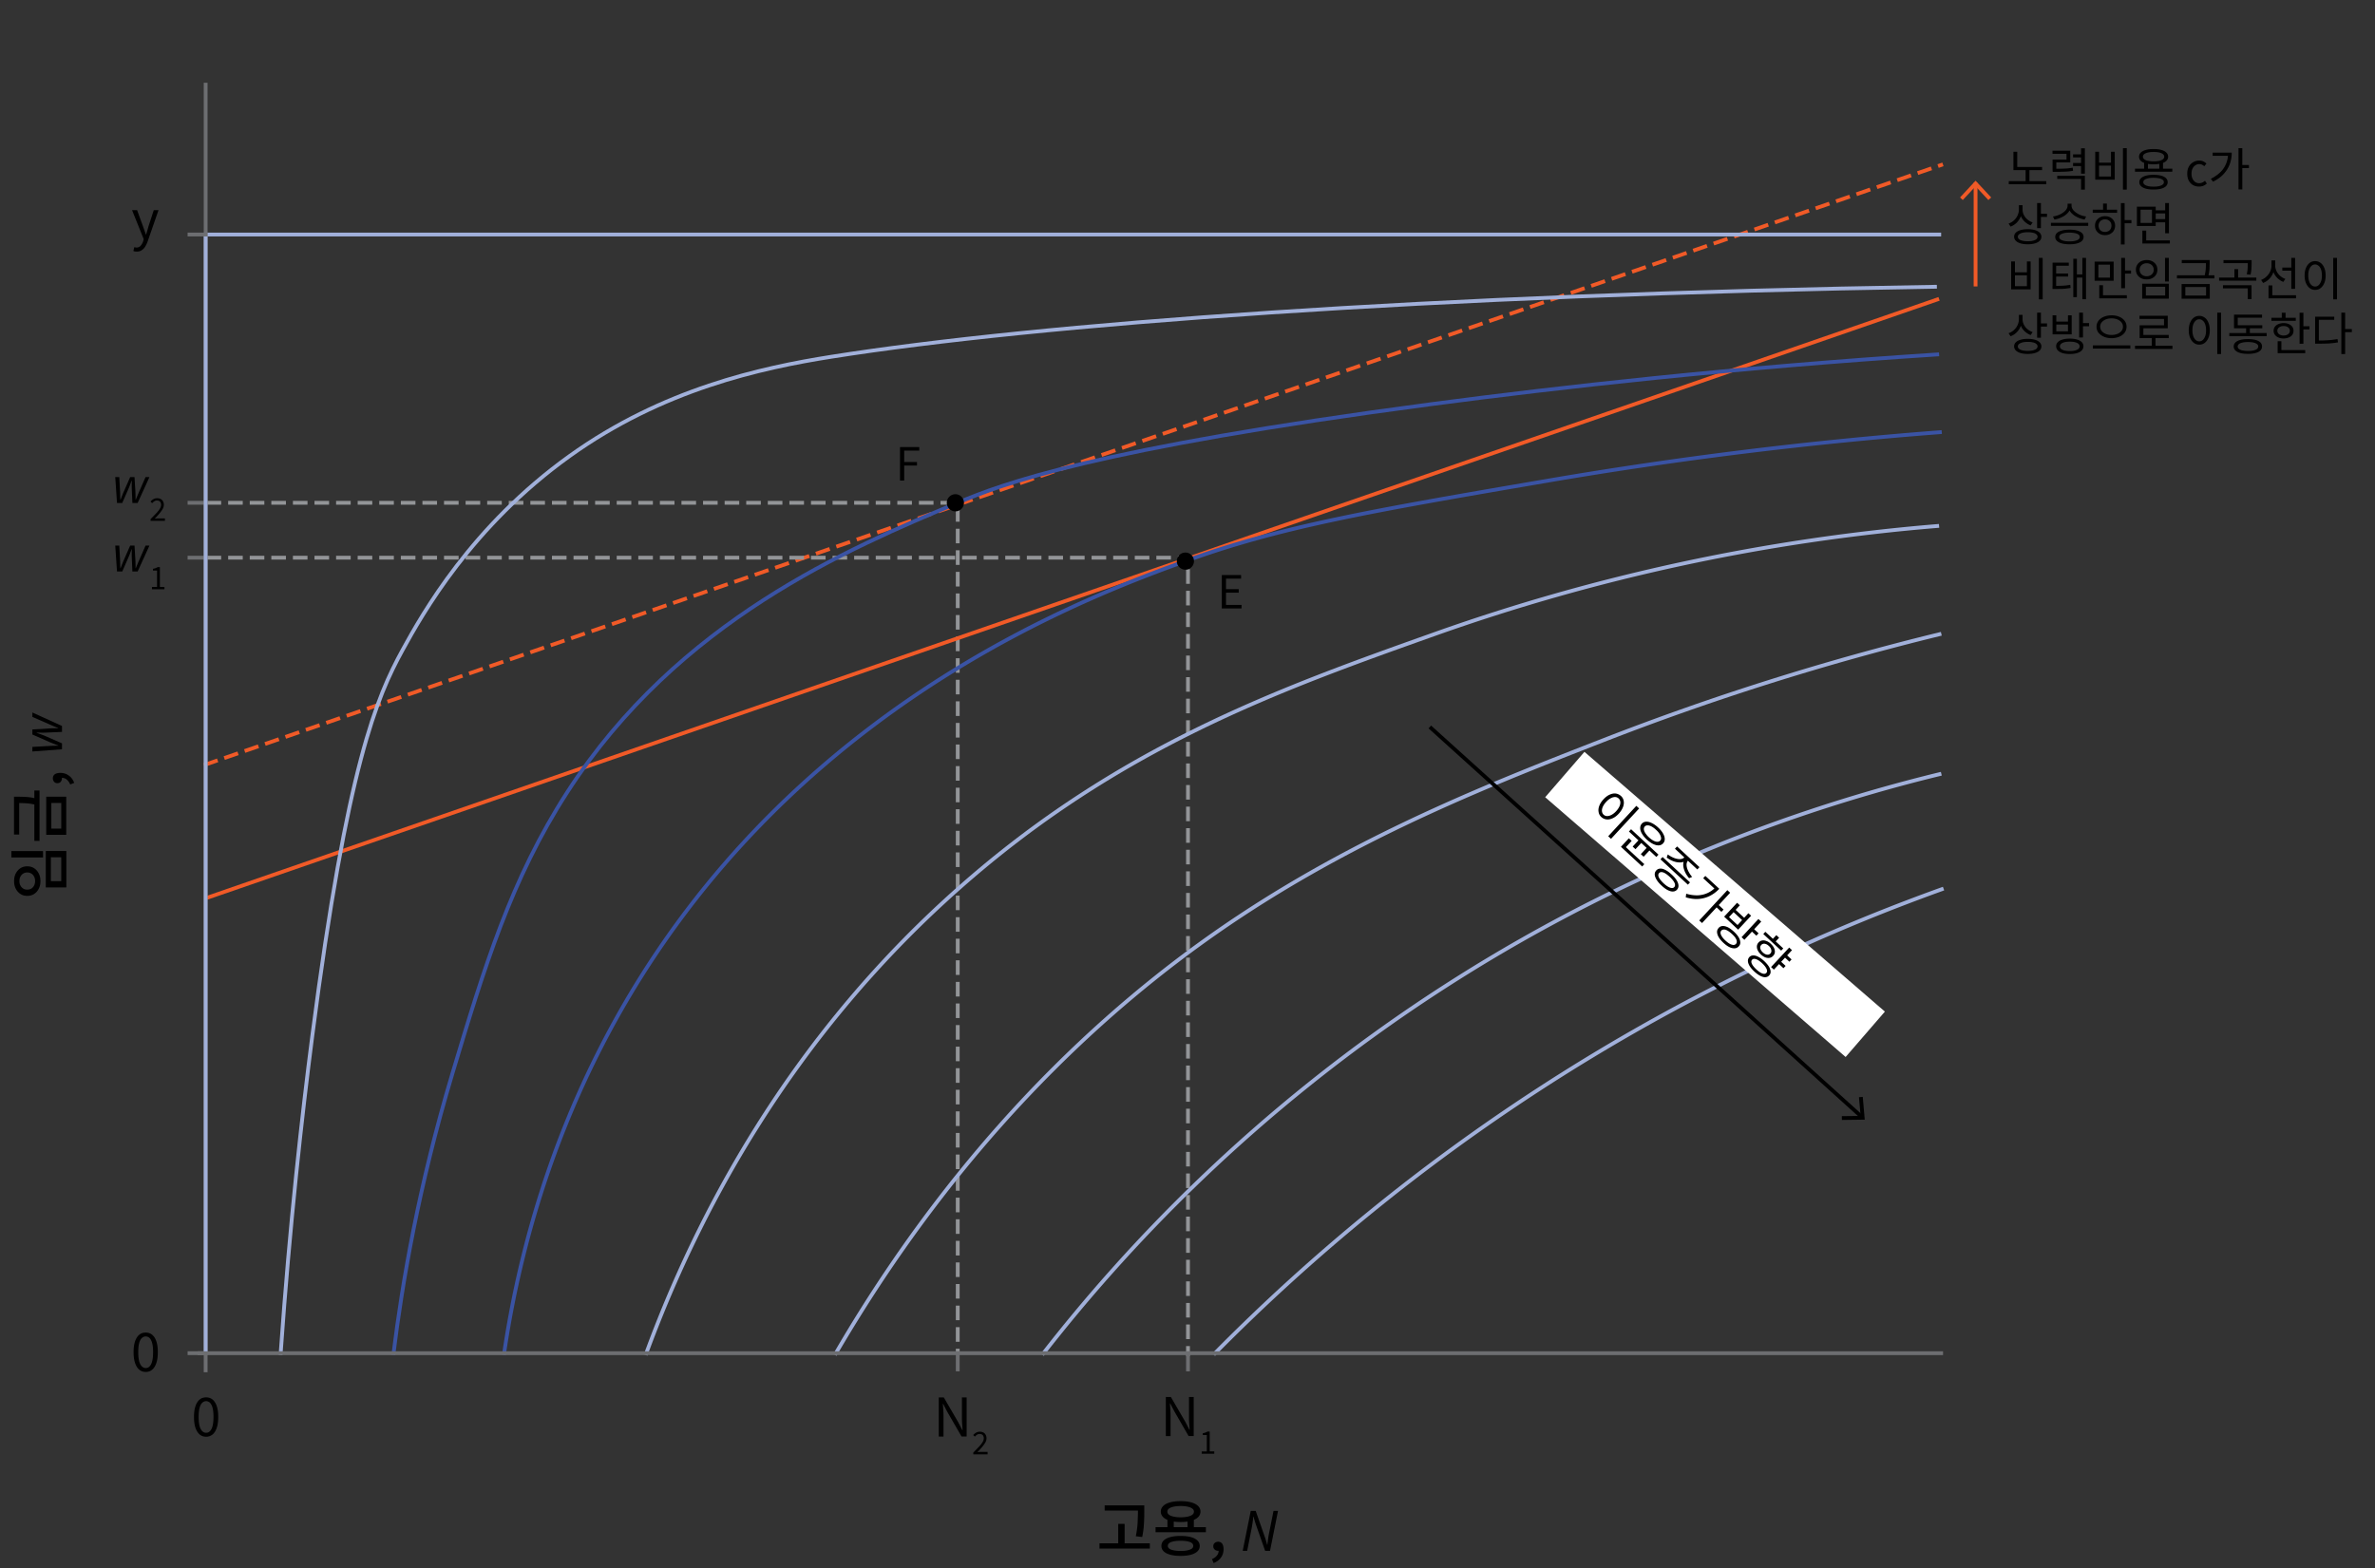 <svg version="1.1" xmlns="http://www.w3.org/2000/svg" x="0" y="0" viewBox="0 0 311.81 205.92" style="enable-background:new 0 0 311.81 205.92" xml:space="preserve"><rect x="0" y="0" width="311.81" height="205.92" fill="#333333" stroke="none"/><line style="fill:none;stroke:#6d6e71;stroke-width:.5;stroke-linecap:square;stroke-linejoin:round" x1="27" y1="177.71" x2="24.88" y2="177.71"/><path d="M19.13 180.17c-.33 0-.62-.1-.85-.3-.24-.2-.42-.5-.55-.88-.13-.39-.19-.86-.19-1.42 0-.56.06-1.02.19-1.41.13-.38.31-.67.55-.87.24-.2.52-.29.85-.29s.62.1.85.29c.24.2.42.49.55.87.13.38.19.85.19 1.41 0 .56-.06 1.03-.19 1.42-.13.39-.31.68-.55.88-.23.2-.52.3-.85.3zm0-.51c.2 0 .37-.07.51-.22.15-.15.26-.37.34-.68.08-.31.12-.7.12-1.19s-.04-.88-.12-1.18c-.08-.3-.2-.52-.34-.67a.728.728 0 00-.51-.21c-.19 0-.36.07-.51.21-.15.14-.27.36-.35.67-.08.3-.12.7-.12 1.18s.04.88.12 1.19c.08.31.2.53.35.68.15.14.32.22.51.22zM27.06 188.68c-.33 0-.62-.1-.85-.3s-.42-.5-.55-.88c-.13-.39-.19-.86-.19-1.42 0-.56.06-1.02.19-1.41.13-.38.31-.67.55-.87s.52-.29.85-.29c.33 0 .62.1.85.29s.42.49.55.87c.13.38.19.85.19 1.41 0 .56-.06 1.03-.19 1.42-.13.39-.31.68-.55.88s-.52.3-.85.3zm0-.52c.2 0 .37-.07.51-.22.15-.15.26-.37.34-.68.08-.31.12-.7.12-1.19s-.04-.88-.12-1.18c-.08-.3-.2-.52-.34-.67a.728.728 0 00-.51-.21c-.19 0-.36.07-.51.21-.15.14-.26.36-.35.67-.08.3-.12.7-.12 1.18s.04.88.12 1.19c.08.31.2.53.35.68.15.15.32.22.51.22z"/><line style="fill:none;stroke:#6d6e71;stroke-width:.5;stroke-linecap:square" x1="27" y1="177.83" x2="27" y2="179.96"/><polyline style="fill:none;stroke:#939598;stroke-width:.5;stroke-linecap:square;stroke-linejoin:round;stroke-dasharray:1.417" points="27.37 66.03 125.74 66.03 125.74 177.38"/><line style="fill:none;stroke:#f15a27;stroke-width:.5;stroke-linecap:square;stroke-linejoin:round;stroke-dasharray:1.417" x1="27" y1="100.4" x2="254.85" y2="21.67"/><path d="M15.13 71.65h.53l.11 2.01c.01.3.01.64.03.96h.03c.13-.32.25-.66.38-.96l.88-2.01h.57l.12 2.01c.01.3.02.64.02.96h.03c.13-.32.27-.66.4-.96l.88-2.01h.51l-1.55 3.4h-.69l-.08-1.85c-.01-.34 0-.68 0-1.07h-.03c-.14.39-.26.74-.41 1.07l-.81 1.85h-.69l-.23-3.4zM19.95 77.39v-.31h.67v-2.15h-.54v-.23a1.623 1.623 0 00.62-.22h.29v2.6h.6v.31h-1.64zM17.96 33.04c-.09 0-.17-.01-.25-.02a.587.587 0 01-.2-.06l.13-.51c.04.01.08.03.13.04a.703.703 0 00.69-.21c.14-.16.25-.35.33-.58l.08-.29-1.53-3.81H18l.77 2.11c.06.17.12.35.19.53.06.19.13.37.19.55h.04c.05-.18.1-.36.16-.54l.15-.54.69-2.11h.62l-1.43 4.12c-.09.25-.2.47-.32.67s-.28.36-.46.47c-.18.13-.39.18-.64.18zM153.06 188.59v-5.13h.66l1.88 3.23.55 1.06h.04l-.06-.8c-.02-.28-.03-.55-.03-.82v-2.67h.62v5.13h-.67l-1.87-3.24-.55-1.05h-.03c.01.26.03.52.05.79.02.27.03.54.03.81v2.7h-.62zM157.77 190.92v-.31h.67v-2.15h-.53v-.24a1.623 1.623 0 00.62-.22h.29v2.6h.6v.31h-1.65zM123.25 188.65v-5.13h.66l1.88 3.23.55 1.06h.04l-.06-.8c-.02-.28-.03-.55-.03-.82v-2.67h.62v5.13h-.67l-1.87-3.24-.55-1.05h-.03c.01.26.03.52.05.79.02.27.03.54.03.81v2.7h-.62zM127.78 190.98v-.22c.29-.29.54-.55.75-.77s.36-.42.47-.6c.11-.18.16-.35.16-.5a.73.73 0 00-.06-.3.438.438 0 00-.18-.2.57.57 0 00-.31-.07c-.12 0-.24.03-.34.1-.11.07-.2.15-.28.25l-.22-.21c.12-.14.25-.24.39-.32.14-.08.3-.12.49-.12.18 0 .33.04.46.11s.23.17.3.3.11.28.11.45c0 .18-.05.37-.16.56s-.25.38-.42.59c-.18.21-.38.43-.61.67.08 0 .16-.01.24-.02s.17-.01.25-.01h.84v.32h-1.88z"/><polyline style="fill:none;stroke:#939598;stroke-width:.5;stroke-linecap:square;stroke-linejoin:round;stroke-dasharray:1.417" points="27.37 73.24 155.97 73.24 155.97 177.83"/><line style="fill:none;stroke:#a1b0da;stroke-width:.5;stroke-miterlimit:10" x1="27" y1="30.8" x2="254.85" y2="30.8"/><line style="fill:none;stroke:#f15a27;stroke-width:.5;stroke-linecap:square;stroke-linejoin:round" x1="27.37" y1="117.84" x2="254.34" y2="39.33"/><line style="fill:none;stroke:#f15a27;stroke-width:.5;stroke-linecap:square;stroke-linejoin:round" x1="259.37" y1="24.27" x2="259.37" y2="37.37"/><polygon style="fill:#f15a27" points="257.33 25.93 257.69 26.27 259.37 24.47 261.05 26.27 261.42 25.93 259.37 23.73"/><path d="M15.13 62.65h.53l.11 2.01c.01.3.01.64.03.96h.03c.13-.32.25-.66.38-.96l.88-2.01h.57l.12 2.01c.01.3.02.64.02.96h.03c.13-.32.27-.66.4-.96l.88-2.01h.51l-1.55 3.4h-.69l-.08-1.85c-.01-.34 0-.68 0-1.07h-.03c-.14.39-.26.74-.41 1.07l-.81 1.85h-.69l-.23-3.4zM19.77 68.39v-.22c.29-.29.54-.55.75-.77s.36-.42.47-.6c.11-.18.16-.35.16-.5a.73.73 0 00-.06-.3.438.438 0 00-.18-.2.57.57 0 00-.31-.07c-.12 0-.24.03-.34.1-.11.07-.2.15-.28.25l-.22-.21c.12-.14.25-.24.39-.32.14-.08.3-.12.49-.12.18 0 .33.04.46.11s.23.17.3.3.11.28.11.45c0 .18-.05.37-.16.56s-.25.38-.42.59c-.18.21-.38.43-.61.67.08 0 .16-.01.24-.02s.17-.01.25-.01h.84v.32h-1.88zM160.41 79.92v-4.4h2.53v.47h-1.98v1.38h1.67v.47h-1.67v1.6H163v.47h-2.59zM118.16 63.11v-4.4h2.53v.47h-1.98v1.49h1.68v.47h-1.68v1.97h-.55zM263.73 23.79h4.92v.41h-4.92v-.41zm.61-3.86h.5v2.18h-.5v-2.18zm0 2h3.76v.41h-3.76v-.41zm1.6.25h.5v1.73h-.5v-1.73zM269.47 19.79h2.33v1.54h-1.83v1.07h-.49v-1.45h1.83v-.75h-1.84v-.41zm.01 2.37h.38c.36 0 .66 0 .92-.01.25-.01.49-.02.7-.04.21-.02.42-.05.64-.09l.05.41c-.16.03-.33.05-.49.07-.16.02-.33.03-.5.04-.18.01-.37.01-.58.02s-.45.01-.73.01h-.38v-.41zm.61.93h3.63v1.81h-.5v-1.4h-3.13v-.41zm2.08-2.82h1.17v.4h-1.17v-.4zm0 1.13h1.17v.41h-1.17v-.41zm1.05-1.93h.5v3.34h-.5v-3.34zM275.08 19.93h.5v1.43h1.57v-1.43h.49v3.67h-2.56v-3.67zm.5 1.82v1.43h1.57v-1.43h-1.57zm3.14-2.29h.5v5.44h-.5v-5.44zM280.3 22.15h4.9v.4h-4.9v-.4zm2.44-2.58c.39 0 .73.04 1.02.12s.51.2.66.35c.15.15.23.33.23.54 0 .21-.08.39-.23.54-.15.15-.37.27-.66.34s-.62.12-1.02.12c-.39 0-.73-.04-1.02-.12s-.51-.19-.66-.34a.741.741 0 01-.23-.54c0-.21.08-.39.23-.54.15-.15.37-.27.66-.35s.63-.12 1.02-.12zm0 3.39c.58 0 1.03.08 1.36.25s.49.4.49.71c0 .31-.16.55-.49.72s-.78.25-1.36.25-1.04-.08-1.37-.25-.5-.41-.5-.72.17-.54.5-.71.79-.25 1.37-.25zm0-3c-.28 0-.53.02-.74.07-.21.05-.37.12-.49.21-.11.09-.17.2-.17.34 0 .13.06.24.17.33.11.09.28.17.49.21s.46.07.74.07c.29 0 .54-.02.75-.07s.37-.12.48-.21c.11-.09.17-.21.17-.33 0-.13-.06-.24-.17-.34-.11-.09-.27-.16-.48-.21-.2-.05-.45-.07-.75-.07zm0 3.39c-.28 0-.53.02-.73.07s-.36.11-.46.19-.16.19-.16.31c0 .13.05.23.16.32s.26.15.46.2.45.07.73.07c.28 0 .53-.02.73-.07s.36-.11.46-.2a.388.388 0 000-.63c-.11-.09-.26-.15-.46-.19s-.44-.07-.73-.07zm-1.24-2.04h.5v1.02h-.5v-1.02zm1.99 0h.49v1.02h-.49v-1.02zM288.69 24.5c-.29 0-.55-.07-.78-.2-.23-.13-.41-.33-.55-.58-.13-.25-.2-.56-.2-.92s.07-.67.22-.93c.14-.25.34-.45.58-.58.24-.14.5-.2.77-.2.21 0 .4.04.55.11.15.08.29.17.4.27l-.28.36c-.09-.08-.19-.15-.3-.2a.896.896 0 00-.88.08c-.16.1-.28.25-.37.44-.09.19-.13.41-.13.66 0 .25.04.47.13.65.09.19.2.33.35.44.15.1.33.16.52.16.15 0 .29-.03.42-.09s.24-.14.35-.23l.24.37c-.15.13-.31.23-.49.3-.16.06-.35.09-.55.09zM292.51 20.05h.49a4.3 4.3 0 01-.25 1.48c-.17.47-.43.9-.79 1.3-.36.4-.83.74-1.42 1.03l-.28-.38c.5-.25.92-.55 1.26-.88s.58-.71.75-1.13.25-.86.25-1.34v-.08zm-2.01 0h2.26v.41h-2.26v-.41zm3.39-.59h.5v5.42h-.5v-5.42zm.37 2.21h1v.41h-1v-.41zM265.05 26.95h.41v.55c0 .35-.06.67-.18.97-.12.3-.3.56-.52.78s-.49.39-.79.51l-.27-.4c.28-.1.51-.24.72-.43.2-.19.36-.4.47-.65s.17-.51.17-.78v-.55zm1.17 3.15c.37 0 .68.04.95.12.27.08.47.19.62.34.14.15.22.33.22.53s-.07.39-.22.53c-.14.15-.35.26-.62.34-.27.08-.58.12-.95.12s-.69-.04-.95-.12c-.27-.08-.47-.19-.62-.34-.14-.15-.22-.33-.22-.53s.07-.39.22-.53c.14-.15.35-.26.62-.34.26-.08.58-.12.95-.12zm0 .4c-.27 0-.5.02-.69.07-.19.05-.34.12-.45.2-.1.09-.16.19-.16.32s.05.24.16.32c.1.09.25.16.45.2.19.05.43.07.69.07s.5-.02.69-.07c.19-.05.34-.11.44-.2.1-.09.16-.2.16-.32s-.05-.23-.16-.32a.948.948 0 00-.44-.2c-.19-.05-.42-.07-.69-.07zm-1.08-3.55h.4v.59c0 .18.03.36.1.53.06.17.16.33.27.48.12.15.26.28.42.39.16.11.34.21.53.27l-.26.39c-.29-.11-.54-.27-.76-.47a2.149 2.149 0 01-.69-1.6v-.58zm2.31-.28h.5v3.29h-.5v-3.29zm.36 1.4h.94v.42h-.94v-.42zM269.26 29.26h4.9v.4h-4.9v-.4zm2.19-2.51h.43V27c0 .19-.04.37-.12.54s-.19.32-.32.46c-.14.14-.3.27-.48.38a3.564 3.564 0 01-1.24.45l-.19-.4c.2-.02.39-.07.57-.13.19-.06.36-.14.52-.23s.3-.19.43-.3c.12-.11.22-.23.29-.36s.11-.27.11-.41v-.25zm.25 3.41c.58 0 1.03.08 1.36.25s.49.4.49.71c0 .31-.16.55-.49.71-.33.17-.78.25-1.36.25s-1.04-.08-1.37-.25c-.33-.17-.5-.41-.5-.71 0-.31.17-.55.5-.71s.79-.25 1.37-.25zm0 .39c-.28 0-.53.02-.73.07s-.36.11-.46.19-.16.19-.16.31.05.23.16.31c.11.09.26.15.46.2s.45.07.73.07c.28 0 .53-.02.73-.07s.36-.11.46-.2c.11-.09.16-.19.16-.31s-.05-.23-.16-.31c-.11-.08-.26-.15-.46-.19s-.44-.07-.73-.07zm-.16-3.8h.43V27c0 .14.04.27.1.4.07.13.17.25.29.36.12.11.27.21.43.31.16.09.33.17.52.23s.38.11.57.13l-.19.4a3.553 3.553 0 01-1.23-.45c-.18-.11-.34-.24-.48-.38s-.25-.3-.32-.46a1.23 1.23 0 01-.11-.53v-.26zM274.75 27.54h3.2v.41h-3.2v-.41zm1.62.85c.26 0 .48.05.68.16.2.11.35.25.47.44.11.19.17.4.17.64s-.06.46-.17.65c-.11.19-.27.33-.47.44-.2.11-.42.16-.68.16s-.48-.05-.68-.16c-.2-.11-.35-.25-.47-.44s-.17-.4-.17-.65.06-.46.17-.64c.12-.19.27-.33.47-.44.2-.11.43-.16.68-.16zm0 .41c-.16 0-.31.04-.44.11s-.23.17-.3.29-.11.27-.11.43.04.31.11.44.17.22.3.29c.13.07.27.1.43.1.16 0 .31-.04.44-.1.13-.07.23-.17.3-.29.07-.13.11-.27.11-.44s-.04-.31-.11-.43a.762.762 0 00-.3-.29.858.858 0 00-.43-.11zm-.26-2.07h.5v.98h-.5v-.98zm2.34-.06h.49v5.43h-.49v-5.43zm.38 2.23h1v.42h-1v-.42zM280.55 27.14h2.47v2.54h-2.47v-2.54zm1.98.4h-1.5v1.74h1.5v-1.74zm-1.26 2.74h.5v1.48h-.5v-1.48zm0 1.29h3.61v.41h-3.61v-.41zm1.63-3.95h1.51v.41h-1.51v-.41zm0 1.16h1.52v.41h-1.52v-.41zm1.36-2.11h.5v3.96h-.5v-3.96zM264.04 34.33h.5v1.43h1.57v-1.43h.49V38h-2.56v-3.67zm.5 1.82v1.43h1.57v-1.43h-1.57zm3.14-2.28h.5v5.44h-.5v-5.44zM269.47 34.49h2.14v.41h-1.66v2.8h-.47v-3.21zm0 3.05h.35c.29 0 .54 0 .76-.01a7.296 7.296 0 001.22-.13l.05.41c-.21.04-.41.06-.61.09-.2.02-.41.04-.64.04s-.49.01-.78.01h-.35v-.41zm.33-1.62h1.72v.4h-1.72v-.4zm2.4-1.94h.47v5.04h-.47v-5.04zm.32 2.06h1.04v.41h-1.04v-.41zm.87-2.17h.48v5.43h-.48v-5.43zM275 34.36h2.5v2.51H275v-2.51zm2.01.4h-1.52v1.7h1.52v-1.7zm-1.4 2.7h.49v1.48h-.49v-1.48zm0 1.31h3.62v.41h-3.62v-.41zm2.88-4.9h.5v3.98h-.5v-3.98zm.34 1.65h.95v.41h-.95v-.41zM281.83 34.15c.28 0 .52.05.73.16.21.11.38.26.5.45s.18.41.18.66c0 .25-.06.47-.18.66-.12.19-.29.34-.5.45-.21.11-.46.16-.73.16-.27 0-.52-.05-.73-.16-.21-.11-.38-.26-.5-.45a1.21 1.21 0 01-.18-.66c0-.25.06-.47.18-.66.12-.19.29-.34.5-.45.22-.1.46-.16.73-.16zm0 .42c-.18 0-.33.04-.47.11-.14.07-.25.17-.33.3s-.12.27-.12.45c0 .16.04.31.12.44s.19.23.33.3c.14.07.3.11.47.11.18 0 .34-.04.48-.11a.806.806 0 00.45-.74c0-.17-.04-.32-.12-.45s-.19-.23-.33-.3c-.14-.07-.3-.11-.48-.11zm-.59 2.69h3.5v1.96h-3.5v-1.96zm3.02.4h-2.53v1.15h2.53v-1.15zm-.02-3.79h.5v3.1h-.5v-3.1zM285.81 36.15h4.92v.41h-4.92v-.41zm.61 1.15h3.7v1.93h-3.7V37.3zm.02-3.15h3.49v.41h-3.49v-.41zm3.19 3.54h-2.72v1.12h2.72v-1.12zm-.02-3.54h.49v.4c0 .23-.01.48-.02.76-.02.28-.07.6-.16.98l-.49-.03c.09-.37.14-.69.16-.96.02-.27.02-.52.02-.75v-.4zM291.34 36.45h4.89v.41h-4.89v-.41zm.52 1.01h3.74v1.83h-.5v-1.42h-3.25v-.41zm.06-3.3h3.49v.4h-3.49v-.4zm1.43 1.19h.49v1.21h-.49v-1.21zm1.77-1.19h.49v.41c0 .21-.01.43-.02.67s-.05.52-.12.83l-.5-.05c.07-.3.11-.57.12-.8.01-.23.02-.45.02-.65v-.41zM298.22 34.2h.4v.67c0 .35-.06.67-.19.98-.12.3-.3.57-.52.79-.22.23-.49.4-.79.52l-.26-.4c.2-.08.39-.18.55-.31s.31-.28.43-.44.21-.35.28-.54c.07-.19.1-.39.1-.6v-.67zm-.39 3.28h.5v1.48h-.5v-1.48zm0 1.29h3.61v.41h-3.61v-.41zm.48-4.57h.4v.68c0 .19.03.37.1.55.06.18.15.35.27.5.12.16.25.29.42.41a2 2 0 00.54.29l-.27.39c-.29-.12-.54-.28-.76-.49s-.39-.46-.51-.74-.18-.59-.18-.91v-.68zm1.33.94H301v.41h-1.36v-.41zm1.18-1.27h.5v4.06h-.5v-4.06zM303.95 34.29c.27 0 .5.08.71.23.21.15.37.37.49.66.12.28.18.62.18 1s-.06.72-.18 1-.28.5-.49.66-.44.23-.71.23c-.27 0-.51-.08-.71-.23s-.37-.38-.49-.66-.18-.62-.18-1 .06-.72.18-1 .28-.5.49-.66c.21-.16.44-.23.71-.23zm0 .44c-.18 0-.34.06-.47.18-.13.12-.24.29-.32.5s-.11.47-.11.76.04.55.11.77.18.39.32.51c.13.12.29.18.47.18s.33-.06.46-.18.24-.29.32-.51c.08-.22.11-.47.11-.77s-.04-.55-.11-.76c-.08-.22-.18-.39-.32-.5s-.28-.18-.46-.18zm2.37-.86h.5v5.44h-.5v-5.44zM265.05 41.35h.41v.55c0 .35-.06.67-.18.97-.12.3-.3.56-.52.78s-.49.39-.79.51l-.27-.4c.28-.1.51-.24.72-.43.2-.19.36-.4.47-.65s.17-.51.17-.78v-.55zm1.17 3.15c.37 0 .68.04.95.12.27.08.47.19.62.34.14.15.22.33.22.53s-.07.39-.22.53c-.14.15-.35.26-.62.34-.27.08-.58.12-.95.12s-.69-.04-.95-.12c-.27-.08-.47-.19-.62-.34-.14-.15-.22-.33-.22-.53s.07-.39.22-.53c.14-.15.35-.26.62-.34.26-.08.58-.12.95-.12zm0 .4c-.27 0-.5.02-.69.07-.19.05-.34.12-.45.2-.1.09-.16.19-.16.32s.05.24.16.32c.1.09.25.16.45.2.19.05.43.07.69.07s.5-.02.69-.07c.19-.05.34-.11.44-.2.1-.09.16-.2.16-.32s-.05-.23-.16-.32a.948.948 0 00-.44-.2c-.19-.05-.42-.07-.69-.07zm-1.08-3.55h.4v.59c0 .18.03.36.1.53.06.17.16.33.27.48.12.15.26.28.42.39.16.11.34.21.53.27l-.26.39c-.29-.11-.54-.27-.76-.47a2.149 2.149 0 01-.69-1.6v-.58zm2.31-.29h.5v3.29h-.5v-3.29zm.36 1.41h.94v.42h-.94v-.42zM269.48 41.41h.49v.82h1.53v-.82h.49v2.5h-2.51v-2.5zm2.26 3.06c.37 0 .68.04.95.12.27.08.47.19.62.34.14.15.22.33.22.54s-.07.39-.22.55c-.14.15-.35.27-.62.35-.27.08-.58.12-.95.12s-.69-.04-.95-.12c-.27-.08-.47-.2-.62-.35-.14-.15-.22-.33-.22-.55s.07-.39.22-.54c.14-.15.35-.26.62-.34.26-.08.58-.12.95-.12zm-1.77-1.85v.89h1.53v-.89h-1.53zm1.77 2.25c-.27 0-.5.02-.69.07s-.34.12-.45.21c-.1.09-.16.2-.16.33s.05.24.16.34c.1.09.25.16.45.21s.42.07.69.07c.27 0 .5-.02.69-.07.19-.05.34-.12.44-.21.1-.09.16-.2.16-.34 0-.13-.05-.24-.16-.33-.1-.09-.25-.16-.44-.21-.19-.05-.42-.07-.69-.07zm1.23-3.81h.5v3.26h-.5v-3.26zm.36 1.37h.94v.42h-.94v-.42zM274.77 45.36h4.92v.41h-4.92v-.41zm2.45-3.95c.38 0 .72.06 1.01.19.3.12.53.3.7.52.17.22.26.49.26.79 0 .3-.09.57-.26.79-.17.22-.41.4-.7.52-.3.12-.63.19-1.01.19-.37 0-.71-.06-1-.19s-.53-.3-.71-.52a1.27 1.27 0 01-.26-.79c0-.3.09-.56.26-.79.17-.22.41-.4.71-.52s.63-.19 1-.19zm0 .4c-.28 0-.54.05-.76.14-.22.09-.4.22-.53.38s-.2.35-.2.57c0 .22.07.41.2.57s.31.29.53.38c.22.09.48.14.76.14.29 0 .54-.05.77-.14.22-.09.4-.22.53-.38s.2-.35.2-.57c0-.22-.07-.41-.2-.57s-.31-.29-.53-.38c-.22-.09-.48-.14-.77-.14zM280.3 45.41h4.92v.41h-4.92v-.41zm.59-3.94h3.71v1.64h-3.2v1.09h-.49v-1.48h3.2v-.84h-3.22v-.41zm.02 2.52h3.82v.41h-3.82v-.41zm1.59.26h.49v1.33h-.49v-1.33zM288.74 41.48c.27 0 .5.08.71.23.21.15.37.37.49.66.12.28.18.62.18 1s-.06.72-.18 1-.28.5-.49.66-.44.23-.71.23c-.27 0-.51-.08-.71-.23s-.37-.38-.49-.66-.18-.62-.18-1 .06-.72.18-1 .28-.5.49-.66c.2-.15.44-.23.71-.23zm0 .45c-.18 0-.34.06-.47.18s-.24.29-.32.5c-.08.22-.11.47-.11.76s.04.55.11.77c.08.22.18.39.32.51s.29.18.47.18.33-.06.46-.18.24-.29.32-.51.11-.47.11-.77-.04-.55-.11-.76-.18-.39-.32-.5a.667.667 0 00-.46-.18zm2.36-.87h.5v5.44h-.5v-5.44zM292.68 43.74h4.91v.4h-4.91v-.4zm2.45.79c.58 0 1.03.08 1.36.25s.49.41.49.72-.16.55-.49.72-.78.25-1.36.25-1.04-.08-1.37-.25-.5-.41-.5-.72.17-.55.5-.72.79-.25 1.37-.25zm-1.83-3.21h3.68v.4h-3.19v1.24h-.49v-1.64zm0 1.39h3.71v.4h-3.71v-.4zm1.83 2.21c-.28 0-.53.02-.73.07s-.36.11-.46.2-.16.19-.16.31c0 .13.05.24.16.32s.26.16.46.2.45.07.73.07c.28 0 .53-.02.73-.07s.36-.11.46-.2c.11-.09.16-.2.16-.32a.37.37 0 00-.16-.31c-.11-.09-.26-.15-.46-.2s-.45-.07-.73-.07zm-.24-2.05h.49v1.04h-.49v-1.04zM298.21 41.73h3.2v.4h-3.2v-.4zm1.6.7c.26 0 .48.04.68.13.2.09.35.2.46.35.11.15.16.33.16.53s-.05.38-.16.53c-.11.15-.26.27-.46.35-.2.08-.42.13-.68.13s-.48-.04-.68-.13-.35-.2-.46-.35c-.11-.15-.17-.33-.17-.53s.05-.38.17-.53c.11-.15.26-.27.46-.35s.43-.13.68-.13zm0 .39c-.24 0-.44.06-.59.17s-.23.26-.23.45.08.34.23.45c.15.11.35.17.59.17s.44-.06.59-.17c.15-.11.23-.26.23-.45s-.08-.34-.23-.45c-.14-.12-.34-.17-.59-.17zm-.78 1.99h.49v1.32h-.49v-1.32zm0 1.16h3.62v.41h-3.62v-.41zm.54-4.9h.5v.86h-.5v-.86zm2.34 0h.5v4.07h-.5v-4.07zm.35 1.78h.95v.41h-.95v-.41zM303.95 41.59h2.51V42h-2.02v2.92h-.49v-3.33zm0 3.13h.43c.33 0 .64 0 .92-.02.28-.01.55-.03.8-.06s.52-.07.79-.11l.06.43c-.28.05-.55.09-.81.11-.26.03-.54.05-.82.05-.28.01-.6.01-.94.01h-.43v-.41zm3.44-3.66h.5v5.44h-.5v-5.44zm.38 2.15h1v.41h-1v-.41z"/><path style="fill:none;stroke:#a1b0da;stroke-width:.5;stroke-linecap:square;stroke-linejoin:round" d="M36.85 177.71c1.2-17.02 2.8-31.23 4.15-41.67 4.6-35.61 8.49-44.53 11.85-50.67 2.62-4.78 9.07-16.26 21.93-25.48C87 51.12 99.92 48.31 109.15 46.85c27.01-4.28 78.59-8.15 144.89-9.19"/><path style="fill:none;stroke:#3a53a4;stroke-width:.5;stroke-linecap:square;stroke-linejoin:round" d="M51.67 177.71c1.14-9.23 3.3-21.95 7.7-36.64 4.22-14.08 7.75-25.64 15.11-37.04 14.6-22.59 37.03-32.03 51.26-38.01 5.72-2.41 17.82-7.08 62.22-12.95 16.82-2.22 39.4-4.77 66.37-6.52"/><path style="fill:none;stroke:#3a53a4;stroke-width:.5;stroke-linecap:square;stroke-linejoin:round" d="M66.19 177.71c3.74-25.42 13.57-42.95 19.85-52.34 22.9-34.22 56.67-47 69.59-51.68 12.49-4.53 24.14-6.55 47.44-10.54a556.12 556.12 0 0151.61-6.39"/><path style="fill:none;stroke:#a1b0da;stroke-width:.5;stroke-linecap:square;stroke-linejoin:round" d="M84.85 177.71c6.51-17.7 18.51-41.07 40.89-60.93 21.09-18.73 42.35-26.3 62.52-33.48a260.845 260.845 0 0166.07-14.22"/><path style="fill:none;stroke:#a1b0da;stroke-width:.5;stroke-linecap:square;stroke-linejoin:round" d="M109.74 177.71c18.47-31.67 40.02-48.76 53.04-57.38 16.61-10.99 33.59-17.61 47.7-23.11a351.308 351.308 0 0144.15-13.93M137 177.71c10.2-13.08 27.2-31.75 52.74-48.19a213.086 213.086 0 0164.89-27.85M159.52 177.71a256.177 256.177 0 0142.37-34.56 256.621 256.621 0 0153.04-26.37"/><circle cx="125.43" cy="66.03" r="1.13"/><circle cx="155.63" cy="73.69" r="1.13"/><g><line style="fill:none;stroke:#000;stroke-width:.5;stroke-miterlimit:10" x1="187.72" y1="95.47" x2="244.42" y2="146.67"/><polygon points="241.82 147.08 241.81 146.58 244.28 146.55 244.06 144.09 244.56 144.05 244.82 147.04"/></g><rect x="199.11" y="114.83" transform="rotate(40.852 225.17 118.744)" style="fill:#fff" width="52.15" height="7.88"/><g><path d="M212.81 104.53c.2.18.32.4.36.65.05.25.02.52-.09.81-.11.29-.29.57-.55.86-.26.28-.53.49-.81.61-.28.13-.55.18-.8.15-.26-.03-.48-.13-.68-.31-.2-.18-.32-.4-.36-.66-.05-.26-.02-.53.09-.82.11-.29.29-.57.55-.85.26-.28.53-.49.81-.61.28-.13.55-.18.81-.15.24.04.47.14.67.32zm-.3.33a.683.683 0 00-.47-.19c-.18 0-.37.05-.57.16-.21.11-.41.27-.6.48-.2.21-.34.43-.44.64-.09.21-.13.41-.11.59.02.18.09.33.22.45s.28.18.46.18.37-.05.58-.16c.2-.11.41-.27.6-.48.2-.21.34-.43.44-.64.09-.21.13-.41.11-.58s-.09-.33-.22-.45zm2.32.97l.37.34-3.69 3.99-.37-.34 3.69-3.99zM213.09 110.91l2.79 2.58-.28.3-2.79-2.58.28-.3zm.76-.82l.37.34-.9.97-.37-.34.9-.97zm.29-1.19l3.6 3.34-.28.3-3.6-3.34.28-.3zm1.14 1.28l.37.34-.93 1-.37-.34.93-1zm2.41-1.51c.28.26.5.52.64.78.15.26.23.5.23.73.01.22-.07.42-.22.58-.15.16-.34.25-.56.26-.23.01-.47-.05-.74-.18s-.54-.32-.83-.58c-.28-.26-.49-.52-.64-.78-.15-.26-.23-.5-.23-.73s.07-.42.21-.58c.15-.16.34-.25.57-.26.23-.01.47.05.74.18s.55.32.83.58zm-1.35 2.51l.37.34-.92.99-.37-.34.92-.99zm1.07-2.21c-.2-.19-.39-.33-.58-.43-.19-.1-.36-.15-.52-.15-.15 0-.28.05-.37.15a.5.5 0 00-.12.38c.02.15.08.32.2.5.12.18.27.37.47.55.21.19.4.33.59.43s.36.15.51.15c.15 0 .28-.05.37-.15.1-.1.14-.23.12-.38-.02-.15-.08-.32-.19-.5s-.27-.37-.48-.55zM219.48 114.86c.43.39.7.77.82 1.11.12.35.08.64-.13.87-.21.23-.5.29-.85.2-.36-.1-.75-.34-1.17-.74-.43-.39-.7-.77-.83-1.12-.13-.35-.08-.64.13-.87.21-.23.5-.29.86-.2.35.11.75.35 1.17.75zm-.27.29c-.21-.19-.4-.34-.58-.45s-.34-.16-.47-.17a.389.389 0 00-.34.13.41.41 0 00-.1.34c.02.14.09.29.21.46.12.17.28.35.49.55.21.19.4.34.58.44s.34.16.48.17c.14.01.25-.03.33-.12.09-.09.12-.21.1-.35-.02-.14-.09-.29-.21-.46a3.32 3.32 0 00-.49-.54zm-.93-2.6l3.6 3.33-.28.3-3.6-3.33.28-.3zm2.98-.08l.32.3-.11.12c-.12.13-.26.22-.41.28-.16.06-.33.09-.51.09s-.37-.02-.57-.07-.39-.12-.59-.22a3.8 3.8 0 01-.57-.35l.14-.41c.16.12.32.22.49.31.17.09.34.16.5.21.17.05.32.08.47.09s.29 0 .41-.04.23-.1.31-.19l.12-.12zm-1.08-1.31l2.94 2.72-.28.3-2.94-2.72.28-.3zm1.23 1.44l.32.3-.11.12c-.08.09-.14.2-.17.32-.03.13-.03.26-.01.41.02.15.06.31.13.47a3.632 3.632 0 00.59.94l-.4.17a3.87 3.87 0 01-.39-.54c-.11-.19-.2-.38-.26-.57-.07-.19-.1-.38-.12-.56-.01-.18.01-.35.05-.51.05-.16.13-.31.25-.43l.12-.12zM225.36 116.39l.36.33c-.35.38-.75.68-1.19.91-.44.23-.93.37-1.46.42-.54.05-1.12-.02-1.75-.21l.06-.47c.54.16 1.05.22 1.52.21.47-.02.91-.13 1.32-.32.4-.19.77-.46 1.09-.81l.05-.06zm1.42.51l.37.34-3.69 3.98-.37-.34 3.69-3.98zm-2.89-1.87l1.66 1.53-.28.3-1.66-1.53.28-.3zm1.66 3.74l.73.68-.28.3-.73-.68.28-.3zM227.64 122.35c.27.25.48.5.62.73.14.24.21.46.22.67.01.21-.06.39-.21.54a.76.76 0 01-.53.25c-.21.01-.44-.04-.69-.16-.25-.12-.51-.31-.78-.56-.27-.25-.48-.5-.62-.74s-.21-.46-.22-.67.07-.39.21-.55.32-.24.53-.25c.21-.01.43.05.69.17.25.13.51.32.78.57zm-.27.29c-.2-.18-.38-.32-.56-.42-.18-.1-.33-.15-.47-.15-.14 0-.25.04-.34.13-.09.1-.13.21-.11.35.01.14.08.29.19.46.11.17.26.34.46.52s.38.32.56.42c.17.09.33.14.47.15.14 0 .25-.04.34-.14.09-.09.12-.21.11-.35s-.08-.29-.18-.45-.28-.34-.47-.52zm.69-4.08l.36.33-.55.6 1.12 1.04.55-.6.36.33-1.7 1.83-1.84-1.71 1.7-1.82zm-.46 1.23l-.6.65 1.12 1.04.6-.65-1.12-1.04zm3.26.9l.37.34-2.21 2.39-.37-.34 2.21-2.39zm-.67 1.24l.69.64-.29.31-.69-.64.29-.31zM231.61 126.21c.27.25.47.49.62.72.14.23.22.45.23.65.01.2-.05.37-.19.52-.13.14-.3.22-.5.23-.2.01-.42-.05-.67-.18s-.5-.31-.77-.56c-.27-.25-.48-.49-.62-.72-.14-.23-.22-.45-.23-.65-.01-.2.05-.37.18-.52.14-.15.3-.22.51-.23.2 0 .42.05.66.18.26.13.51.31.78.56zm-.26.29c-.29-.27-.56-.45-.79-.53-.23-.08-.41-.06-.53.07-.12.13-.13.31-.03.53.1.22.3.47.59.74s.55.45.78.53c.23.08.41.06.53-.07.12-.13.13-.31.03-.53-.1-.22-.29-.47-.58-.74zm1.14-2.55c.19.18.33.36.42.55.09.19.12.38.11.55-.02.18-.09.34-.23.48-.13.14-.28.23-.46.26s-.36.01-.56-.06c-.2-.08-.39-.2-.58-.38-.19-.18-.33-.36-.42-.55-.09-.19-.12-.37-.11-.55.02-.18.09-.34.22-.48.13-.14.29-.23.47-.26s.36-.01.56.07c.2.07.39.19.58.37zm-.26.28c-.18-.17-.36-.26-.55-.29a.501.501 0 00-.45.16c-.12.13-.16.28-.12.46.04.18.15.35.33.52.18.17.36.26.54.29.18.03.33-.03.45-.15.12-.13.16-.28.12-.46-.03-.19-.14-.37-.32-.53zm-.46-1.86l2.35 2.18-.27.29-2.35-2.18.27-.29zm3.13 2.07l.37.34-2.38 2.56-.37-.34 2.38-2.56zm-1.69-1.63l.37.34-.6.64-.37-.34.6-.64zm.53 3.4l.69.64-.28.3-.69-.64.28-.3zm.78-.85l.69.64-.28.3-.69-.64.28-.3z"/></g><line style="fill:none;stroke:#6d6e71;stroke-width:.5;stroke-linecap:square" x1="155.97" y1="177.71" x2="155.97" y2="179.84"/><line style="fill:none;stroke:#6d6e71;stroke-width:.5;stroke-linecap:square" x1="125.74" y1="177.71" x2="125.74" y2="179.84"/><line style="fill:none;stroke:#6d6e71;stroke-width:.5;stroke-linecap:square;stroke-linejoin:round" x1="27" y1="66.03" x2="24.88" y2="66.03"/><line style="fill:none;stroke:#6d6e71;stroke-width:.5;stroke-linecap:square;stroke-linejoin:round" x1="27" y1="73.24" x2="24.88" y2="73.24"/><line style="fill:none;stroke:#6d6e71;stroke-width:.5;stroke-linecap:square;stroke-linejoin:round" x1="27" y1="11.12" x2="27" y2="177.38"/><line style="fill:none;stroke:#a1b0da;stroke-width:.5;stroke-miterlimit:10" x1="27" y1="30.55" x2="27" y2="177.83"/><line style="fill:none;stroke:#6d6e71;stroke-width:.501;stroke-linecap:square" x1="26.19" y1="177.71" x2="254.85" y2="177.71"/><line style="fill:none;stroke:#6d6e71;stroke-width:.5;stroke-linecap:square;stroke-linejoin:round" x1="27" y1="30.8" x2="24.88" y2="30.8"/><g><path d="M1.49 112.61v-.84h4.16v.84H1.49zm.36 3.1c0-.37.07-.71.22-1 .15-.29.35-.52.61-.69s.56-.25.9-.25c.34 0 .64.08.9.25.26.17.46.4.61.69.15.29.22.63.22 1s-.07.71-.22 1c-.15.29-.35.52-.61.69-.26.17-.56.25-.9.25-.34 0-.64-.08-.9-.25s-.46-.4-.61-.69c-.15-.29-.22-.63-.22-1zm.7 0c0 .21.04.41.13.58.09.17.21.3.36.4.15.1.34.14.54.14s.39-.05.54-.14c.15-.1.27-.23.36-.4.08-.17.13-.36.13-.58 0-.22-.04-.41-.13-.58a.974.974 0 00-.9-.55.974.974 0 00-.9.55c-.09.17-.13.36-.13.58zm3.46.83v-4.78h2.7v4.78h-2.7zm.67-3.96v3.14h1.36v-3.14H6.68zM1.84 105.45v-.82h.56c.31 0 .65.01 1.02.03s.79.08 1.28.2l-.02.83c-.49-.12-.91-.18-1.27-.2-.36-.02-.7-.03-1.01-.03h-.56zm0 4.15v-4.67h.68v4.67h-.68zm2.67.83v-6.62h.68v6.62h-.68zm1.56-.8v-5H8.7v5H6.07zm.67-4.18v3.37h1.3v-3.37h-1.3zM9.74 102.81l-.52.21c-.12-.28-.27-.49-.47-.65a.968.968 0 00-.65-.22l-.74.06.61-.38c.06.05.1.12.12.18a.639.639 0 01-.12.65c-.1.13-.25.19-.44.19-.18 0-.33-.06-.43-.19a.654.654 0 01-.16-.45c0-.23.09-.41.26-.53.18-.12.42-.18.73-.18.42 0 .79.12 1.1.35.32.22.55.54.71.96zM4.25 98.69v-.6l2.29-.13c.34-.02.73-.02 1.1-.03v-.03c-.37-.14-.75-.29-1.1-.43l-2.29-1.01v-.66l2.29-.14c.34-.01.73-.02 1.1-.02v-.03c-.37-.15-.75-.3-1.1-.46l-2.29-1v-.58l3.89 1.77v.78l-2.11.09c-.38.02-.78 0-1.22 0v.03c.45.16.84.29 1.22.46l2.11.92v.78l-3.89.29z"/></g><g><path d="M144.35 202.68h6.61v.69h-6.61v-.69zm.68-4.98h4.67v.68h-4.67v-.68zm1.78 2.42h.84v2.9h-.84v-2.9zm2.59-2.42h.83v.71c0 .3 0 .62-.01.96-.01.34-.03.71-.06 1.11s-.1.86-.2 1.37l-.84-.1c.14-.71.22-1.34.24-1.88s.04-1.03.04-1.46v-.71zM151.71 200.56h6.61v.66h-6.61v-.66zm3.3-3.42c.53 0 1 .05 1.38.16.39.11.69.27.9.47.21.21.32.45.32.74s-.11.54-.32.74-.51.36-.9.47c-.39.11-.85.16-1.38.16s-1-.05-1.39-.16c-.39-.11-.69-.27-.9-.47-.21-.21-.32-.45-.32-.74s.11-.53.32-.74c.21-.21.51-.36.9-.47s.86-.16 1.39-.16zm-.02 4.57c.79 0 1.41.11 1.85.34s.67.55.67.97c0 .42-.22.74-.67.97-.45.23-1.06.34-1.85.34-.78 0-1.4-.12-1.84-.34-.45-.23-.67-.55-.67-.97 0-.42.22-.74.67-.97s1.06-.34 1.84-.34zm.02-3.93c-.36 0-.67.03-.94.09-.26.06-.46.14-.6.25a.49.49 0 00-.21.4c0 .16.07.29.21.4.14.11.34.19.6.25.26.06.57.09.94.09.36 0 .67-.03.93-.09s.46-.14.6-.25.21-.24.21-.4c0-.16-.07-.29-.21-.4s-.34-.19-.6-.25-.57-.09-.93-.09zm-1.74 1.69h.83v1.37h-.83v-1.37zm1.72 2.87c-.35 0-.65.03-.9.08s-.44.12-.57.22c-.13.1-.2.22-.2.37s.07.27.2.37c.13.1.32.17.57.22.25.05.55.08.9.08.36 0 .67-.02.92-.08s.44-.13.56-.22c.13-.1.19-.22.19-.37s-.06-.27-.19-.37c-.13-.1-.32-.17-.56-.22s-.55-.08-.92-.08zm.92-2.87h.83v1.37h-.83v-1.37zM159.33 205.27l-.21-.52c.28-.12.49-.27.65-.47.16-.2.23-.41.22-.65l-.06-.74.38.61c-.05.06-.12.1-.18.12s-.14.04-.22.04c-.16 0-.3-.05-.43-.16a.55.55 0 01-.19-.44c0-.18.06-.33.19-.43.13-.11.28-.16.45-.16.23 0 .41.09.53.26s.18.42.18.73c0 .42-.12.79-.35 1.1-.23.32-.55.55-.96.71zM164.21 198.42h.65l1.17 3.35c.1.25.24.74.33 1.1h.03c.06-.54.14-1.12.25-1.65l.56-2.8h.59l-1.05 5.25h-.64l-1.18-3.36c-.09-.25-.23-.71-.34-1.13h-.03c-.06.54-.14 1.12-.25 1.66l-.56 2.83h-.59l1.06-5.25z"/></g></svg>